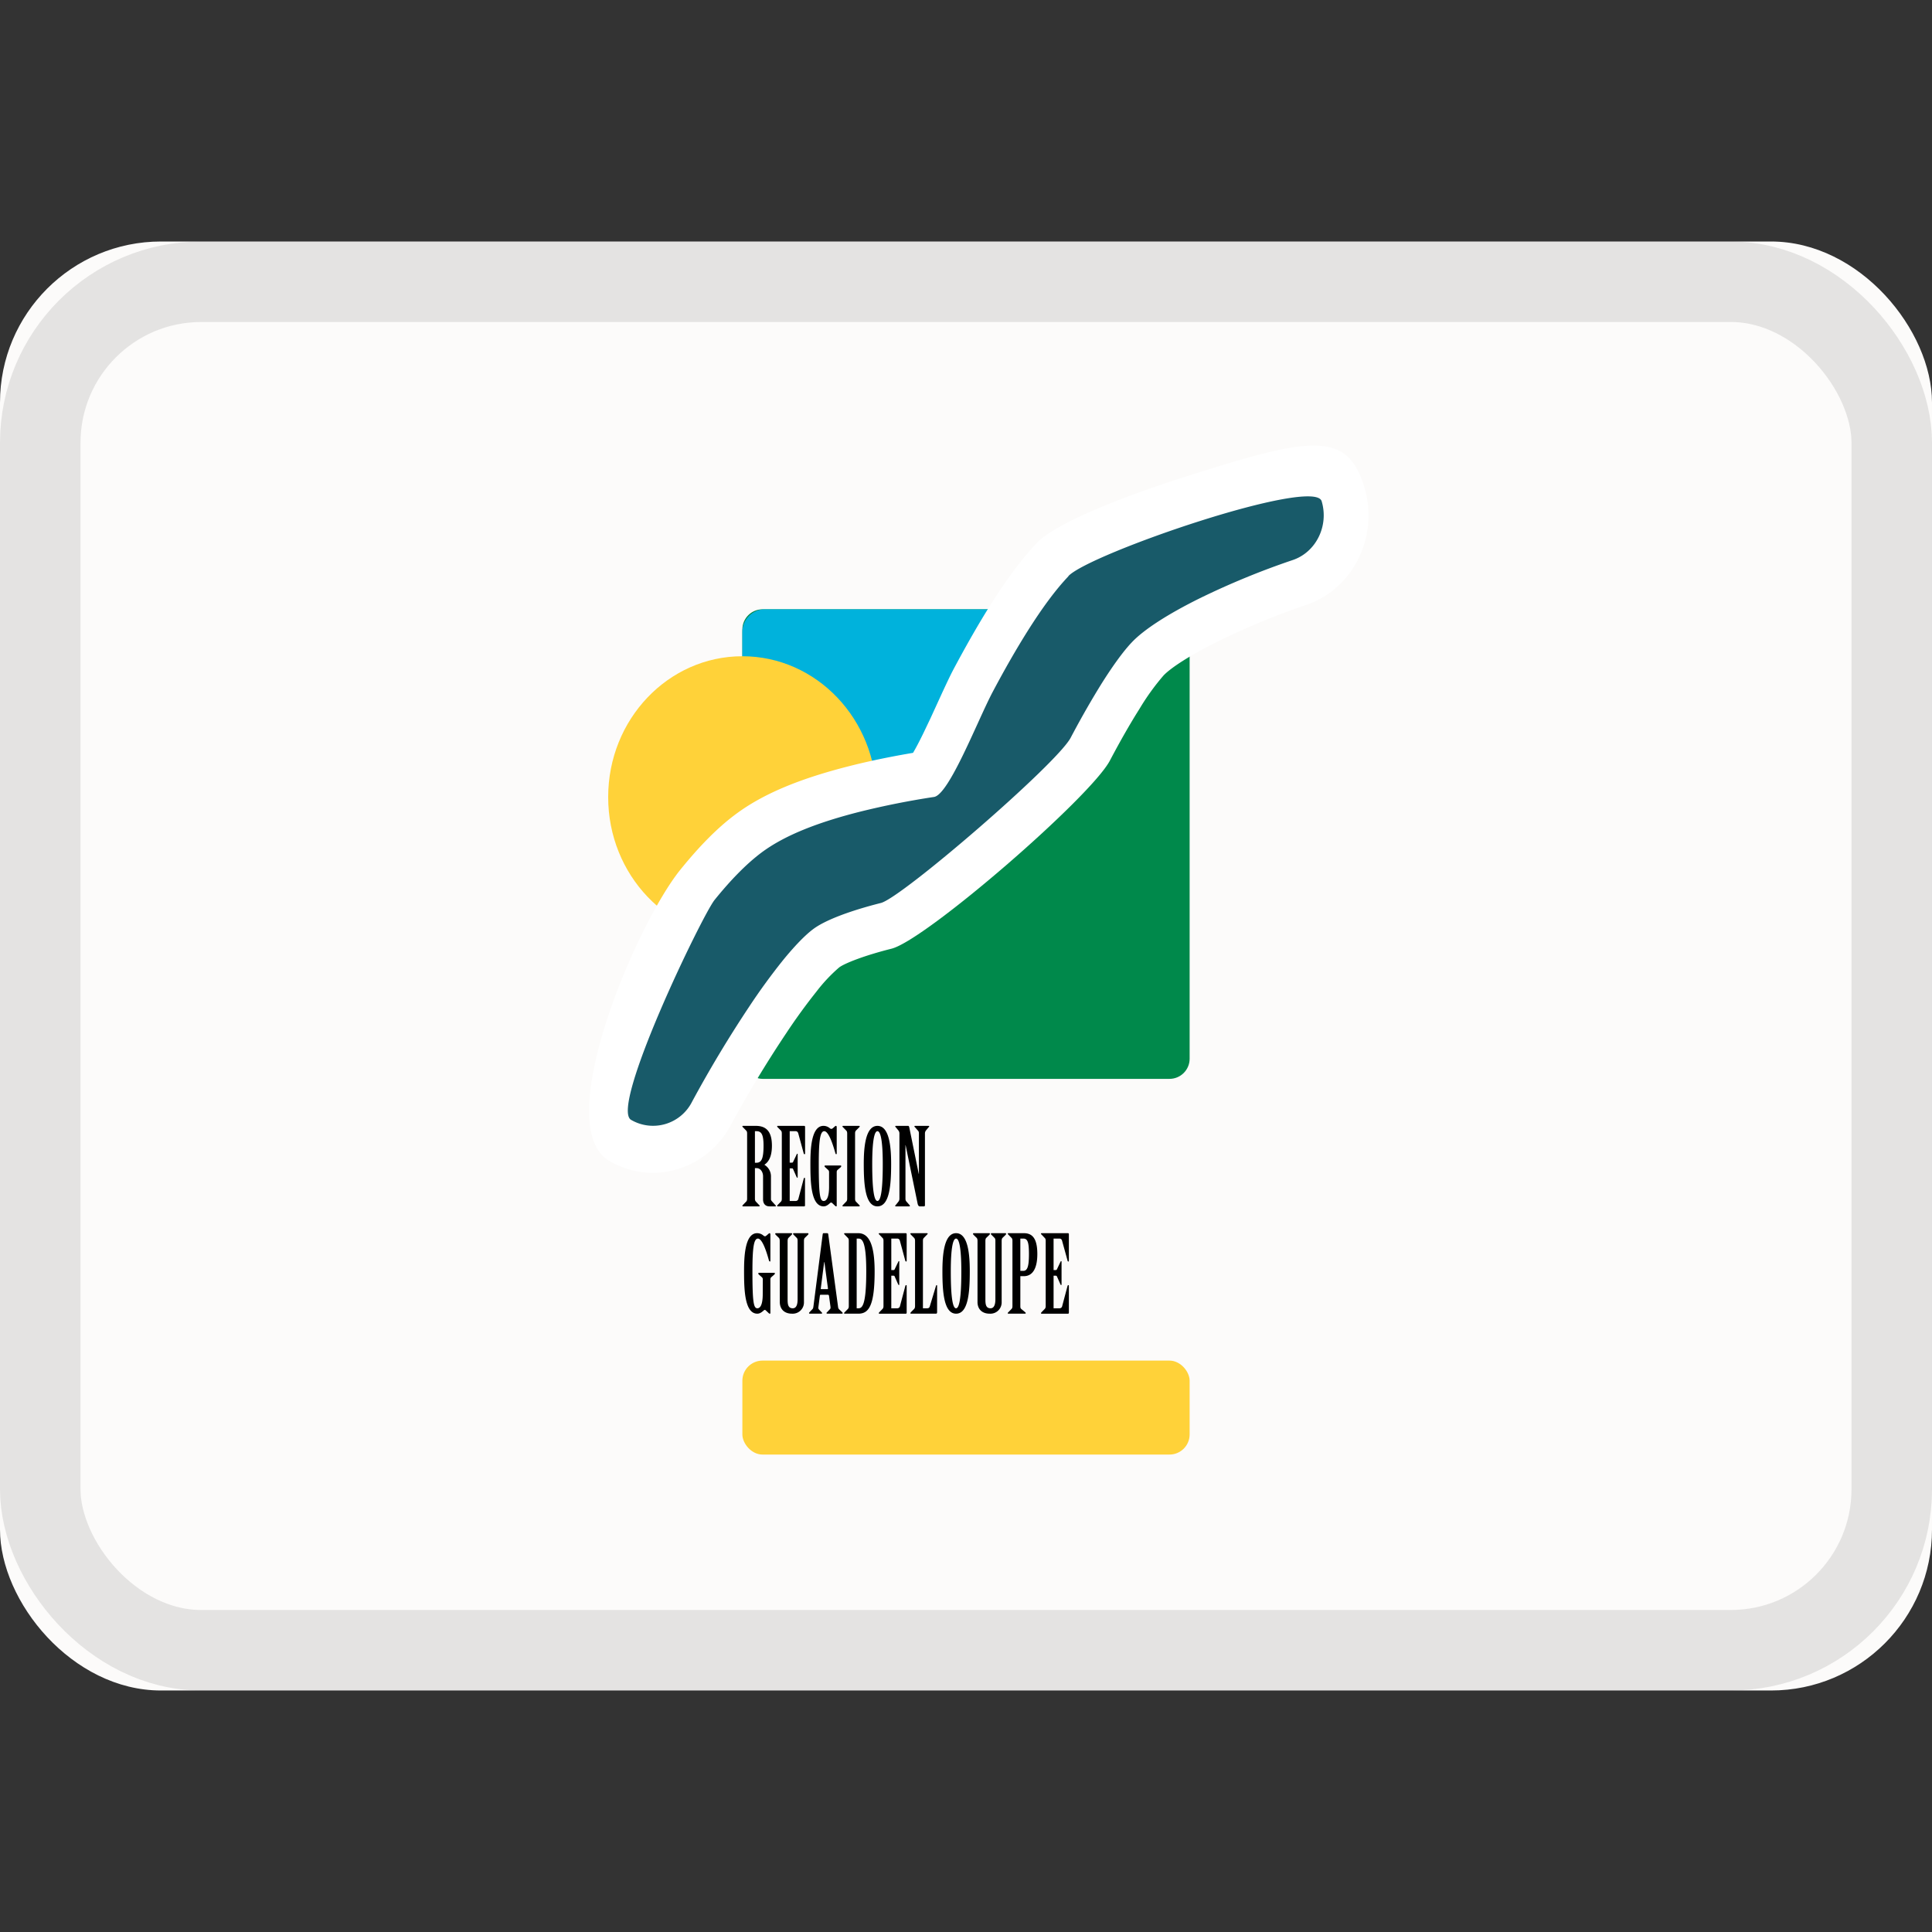 <svg xmlns="http://www.w3.org/2000/svg" viewBox="0 0 24 24"><rect x="0" y="0" width="24" height="24" fill="#333333" stroke="none"/><g fill="none" fill-rule="evenodd"><rect width="24" height="18" y="3" fill="#fcfbfa" rx="2"/><g transform="translate(7 5)"><g transform="translate(0 2.569)"><rect width="5.556" height="5.833" x="2.222" fill="#00894b" rx=".25"/><path fill="#00b2dc" d="M2.222.281C2.222.126 2.35 0 2.5 0h3.89c.153 0 .216.11.14.245L5.041 2.873l-2.617.414-.18 2.254c-.012.162-.023.17-.023.011z"/><ellipse cx="2.222" cy="2.333" fill="#ffd239" rx="1.667" ry="1.75"/></g><rect width="5.556" height="1.167" x="2.222" y="11.902" fill="#ffd239" rx=".25"/><path fill="#000" d="M2.378 9.511H2.4c.044 0 .079.044.079.103V9.9c0 .046.023.086.081.086h.066c.006 0 .013 0 .013-.004s-.005-.01-.01-.015l-.041-.045c-.006-.007-.011-.015-.011-.024v-.279a.167.167 0 0 0-.082-.15c.045-.029.094-.089.094-.237 0-.173-.068-.246-.2-.246h-.16c-.004 0-.007.004-.007.008s.007.008.01.012l.037.038c.01.01.012.022.012.038v.808c0 .016-.003.028-.012.037l-.038.039c-.002.004-.009.008-.009.012s.003.008.008.008h.2c.004 0 .007-.004.007-.008s-.007-.008-.01-.012l-.037-.039c-.009-.01-.012-.021-.012-.037zm0-.459h.02c.062 0 .087.044.087.18 0 .16-.025.212-.088.212h-.019zm.432 0h.073c.016 0 .027.008.033.026l.068.25c.001.006.005.01.01.01.004 0 .007-.003.007-.008v-.332c0-.007-.005-.012-.01-.012h-.33c-.004 0-.007.004-.007.008s.006.008.009.012l.038.038c.009.01.011.022.011.038v.808c0 .016-.002.028-.011.037l-.038.039c-.003.005-.009.008-.009.012s.003.008.008.008h.328c.007 0 .01-.006.01-.012v-.335c0-.004-.002-.008-.006-.008s-.007.003-.009.008l-.068.256c-.005.016-.018.024-.034.024H2.81v-.405h.028c.006 0 .012.002.014.009l.043.097c.003.006.004.01.01.01.003 0 .004-.003.004-.007V9.34c0-.005-.001-.008-.005-.008s-.005.003-.007.008l-.045.094c-.002.006-.008.009-.014.009H2.81zm.489.69c0 .126-.028.177-.067.177-.046 0-.061-.075-.061-.459 0-.281.015-.408.068-.408.056 0 .11.172.138.272.002.008.006.014.01.014.005 0 .007-.004.007-.01v-.32c0-.013-.002-.022-.009-.022-.006 0-.014.006-.025.017-.013.012-.025.021-.032.021a.04.04 0 0 1-.019-.008.119.119 0 0 0-.08-.03c-.156 0-.162.309-.162.473 0 .223.006.527.165.527.028 0 .053-.016.08-.042a.02.02 0 0 1 .012-.005c.006 0 .008.001.013.005l.038.036a.019.019 0 0 0 .013.006c.004 0 .006-.003.006-.007V9.56c0-.013.004-.022.013-.029l.037-.032c.004-.005.006-.008.006-.013 0-.006-.004-.008-.009-.008h-.188c-.006 0-.01.002-.01.008 0 .005.001.008.007.013l.035.032a.036.036 0 0 1 .014.03zm.225.148c0 .016-.003.028-.012.037l-.038.039c-.002.004-.009.008-.009.012s.003.008.008.008h.2c.004 0 .007-.004.007-.008s-.006-.008-.009-.012l-.038-.039c-.009-.01-.011-.021-.011-.037v-.808c0-.016.002-.028.011-.038l.038-.038c.003-.004.009-.008.009-.012s-.003-.008-.008-.008h-.199c-.005 0-.008.004-.008.008s.007.008.01.012l.037.038c.01.01.012.022.012.038zm.376-.904c-.153 0-.17.281-.17.473 0 .252.017.527.17.527.153 0 .17-.275.17-.527 0-.192-.017-.473-.17-.473m0 .066c.038 0 .066.112.066.408 0 .347-.028.459-.066.459-.037 0-.065-.112-.065-.459 0-.296.028-.408.065-.408m.273.838a.059.059 0 0 1-.012.037l-.031.039c-.003.004-.01.008-.01.013 0 .003.003.007.008.007h.168c.005 0 .007-.004.007-.007 0-.005-.005-.01-.008-.013l-.035-.04c-.009-.01-.012-.02-.012-.036v-.664h.002l.149.726c.004.02.014.034.025.034h.053c.01 0 .013-.006.013-.015v-.89c0-.015.004-.026.012-.037l.031-.038c.004-.004.01-.008.01-.014 0-.002-.003-.006-.008-.006h-.168c-.005 0-.008.004-.008.006 0 .006.007.01.01.014l.035.04c.009.009.011.02.011.036v.5h-.002l-.117-.574c-.003-.013-.006-.022-.015-.022h-.153c-.005 0-.007.004-.007.006 0 .006.006.01.009.014l.031.038a.06.06 0 0 1 .012.038zm-1.698 1.185c0 .127-.028.177-.067.177-.046 0-.061-.074-.061-.458 0-.282.015-.408.068-.408.056 0 .11.172.137.272.003.008.007.013.012.013.004 0 .006-.004.006-.01v-.32c0-.013-.002-.022-.009-.022-.006 0-.014.007-.025.017-.013.012-.026.022-.032.022a.04.04 0 0 1-.019-.008.119.119 0 0 0-.08-.031c-.156 0-.162.31-.162.473 0 .223.006.527.165.527.028 0 .053-.016.08-.041.005-.004.009-.006.012-.006.005 0 .008.002.013.006l.038.036a.019.019 0 0 0 .013.005c.004 0 .006-.003.006-.007v-.418c0-.014.004-.023.013-.03l.037-.032c.003-.005.006-.008.006-.013 0-.005-.004-.008-.009-.008H2.43c-.006 0-.01.003-.01.008s.001.008.006.013l.036.032a.036.036 0 0 1 .014.03zm.212.1c0 .083.052.144.152.144a.14.14 0 0 0 .148-.144v-.76c0-.016.003-.03.01-.037l.04-.039c.003-.004.006-.008.006-.012s-.003-.008-.008-.008H2.86c-.005 0-.008.004-.008.008s.003.008.007.012l.039.039c.008.008.01.021.01.037v.725c0 .059-.012.112-.06.112-.06 0-.064-.053-.064-.112v-.725c0-.016.004-.03.01-.037l.04-.039c.003-.004.006-.008.006-.012s-.003-.008-.008-.008h-.194c-.005 0-.008.004-.008.008s.003.008.006.012l.04.039c.007.008.01.021.01.037zm.63.061c.001.012-.001.022-.007.027l-.034.036c-.004.004-.009.008-.009.012s.003.008.01.008h.182c.006 0 .009-.004.009-.008s-.004-.008-.008-.012l-.037-.035c-.008-.008-.012-.022-.013-.036l-.121-.894c-.001-.008-.005-.015-.012-.015H3.23c-.006 0-.008.005-.01.012l-.115.896c-.002.012-.003.025-.01.033l-.036.038c-.004.004-.009.009-.009.013s.003.008.008.008h.146c.006 0 .009-.004.009-.008s-.008-.01-.013-.016l-.028-.03a.031.031 0 0 1-.006-.025l.019-.146c.001-.006.004-.01.007-.01h.094c.007 0 .01.006.012.012zm-.117-.222c-.003 0-.005-.003-.004-.008l.042-.328h.003l.044.326c.001.006-.001.01-.005.01zm.344.209c0 .016-.002.028-.011.037l-.038.039c-.003.005-.01.008-.01.012s.003.008.008.008h.168c.128 0 .204-.09.204-.525 0-.346-.076-.475-.204-.475h-.168c-.005 0-.007.004-.007.008s.006.008.009.012l.038.039c.009.009.011.021.011.037zm.098-.837h.023c.05 0 .096.05.096.408 0 .408-.047.458-.096.458h-.023zm.43 0h.073c.016 0 .028.008.033.025l.068.25c.002.006.005.01.01.01.004 0 .007-.003.007-.008v-.332c0-.007-.005-.012-.01-.012h-.33c-.004 0-.007.004-.007.008s.007.008.01.012l.037.039c.01.009.012.021.012.037v.808c0 .016-.003.028-.012.037l-.038.039c-.002.005-.009.008-.009.012s.003.008.008.008h.329c.006 0 .01-.005.01-.012v-.335c0-.004-.003-.008-.006-.008-.004 0-.008.003-.01.008l-.068.256c-.005.016-.018.024-.034.024h-.073v-.405H4.1c.007 0 .012.003.014.01l.043.097c.003.005.004.009.01.009.003 0 .004-.003.004-.007v-.282c0-.006 0-.008-.005-.008-.003 0-.005.002-.007.008l-.045.093c-.002.007-.007.01-.014.01h-.028zm.295.837c0 .016-.003.028-.011.037l-.039.039c-.002.005-.008.008-.008.012s.002.008.007.008h.311c.01 0 .014-.007.014-.019v-.326c0-.006-.002-.01-.006-.01-.005 0-.005.004-.008.01l-.078.258c-.006.016-.018.02-.033.02h-.051v-.837c0-.016.002-.028.011-.037l.038-.039c.003-.004.01-.008.01-.012s-.003-.008-.008-.008h-.2c-.005 0-.007.004-.007.008s.006.008.008.012l.039.039c.008.009.011.021.011.037zm.51-.904c-.153 0-.17.281-.17.473 0 .252.017.527.17.527.153 0 .17-.275.17-.527 0-.192-.017-.473-.17-.473m0 .067c.037 0 .065.112.065.408 0 .346-.028.458-.066.458-.037 0-.065-.112-.065-.458 0-.296.028-.408.065-.408zm.266.789c0 .083.052.144.152.144a.14.14 0 0 0 .148-.144v-.76c0-.016.003-.03.01-.037l.04-.039c.003-.004.005-.008.005-.012s-.002-.008-.007-.008h-.174c-.005 0-.008.004-.008.008s.003.008.007.012l.039.039c.008.008.01.021.01.037v.725c0 .059-.013.112-.06.112-.06 0-.064-.053-.064-.112v-.725c0-.016.003-.03.01-.037l.04-.039c.003-.004.006-.008.006-.012s-.003-.008-.008-.008h-.194c-.005 0-.008.004-.008.008s.003.008.006.012l.04.039c.007.008.01.021.01.037zm.434.048c0 .016-.002.028-.011.037l-.038.039c-.003.005-.01.008-.01.012s.003.008.008.008h.209c.005 0 .007-.004.007-.008s-.005-.008-.009-.012l-.047-.039c-.01-.008-.011-.021-.011-.037v-.37h.043c.114 0 .168-.103.168-.275 0-.204-.069-.259-.168-.259h-.192c-.005 0-.007.004-.007.008s.006.008.009.012l.038.039c.009.009.011.021.011.037zm.098-.837h.037c.053 0 .07.044.07.192s-.017.209-.07.209h-.037zm.413 0h.072c.017 0 .028.008.033.025l.069.25c0 .006.005.01.01.01.004 0 .006-.003.006-.008v-.332c0-.007-.005-.012-.01-.012h-.329c-.005 0-.008.004-.008.008s.007.008.01.012l.037.039c.01.009.012.021.012.037v.808c0 .016-.003.028-.012.037l-.038.039c-.002.005-.009.008-.009.012s.003.008.008.008h.329c.006 0 .01-.005.01-.012v-.335c0-.004-.002-.008-.006-.008s-.008.003-.01.008l-.068.256c-.005.016-.017.024-.034.024h-.072v-.405h.028c.006 0 .011.003.014.01l.043.097c.002.005.004.009.009.009.003 0 .005-.003.005-.007v-.282c0-.006-.002-.008-.005-.008s-.005.002-.008.008l-.044.093c-.003.007-.008.01-.014.01h-.028z"/><path fill="#fff" fill-rule="nonzero" d="M7.75.914c1.526-.486 1.986-.57 2.198.137.185.614-.14 1.27-.724 1.464a9.16 9.16 0 0 0-1.08.446c-.344.169-.595.33-.69.43a2.92 2.92 0 0 0-.296.41c-.114.18-.239.398-.371.648-.24.454-2.287 2.228-2.712 2.336-.332.083-.58.18-.651.233a1.985 1.985 0 0 0-.278.295 7.291 7.291 0 0 0-.38.523 14.379 14.379 0 0 0-.686 1.137c-.3.562-.978.762-1.513.447-.735-.434.338-2.943.887-3.619.235-.29.455-.514.678-.681.346-.26.806-.448 1.422-.604.3-.076.625-.14.968-.193-.167.026-.192.051-.212.082.04-.062.095-.162.16-.296l.086-.18.149-.325c.06-.129.101-.216.14-.29.16-.3.313-.568.46-.801.2-.317.387-.57.574-.767.223-.235.976-.547 1.87-.832z"/><path fill="#185a69" d="M6.273 2.158c-.162.17-.328.397-.505.677-.141.224-.288.48-.438.763-.184.348-.54 1.273-.727 1.302a10.1 10.1 0 0 0-.919.183c-.525.133-.94.294-1.23.512-.185.14-.376.335-.577.584C1.723 6.37.572 8.753.839 8.911a.542.542 0 0 0 .757-.223A14.988 14.988 0 0 1 2.31 7.5a7.82 7.82 0 0 1 .412-.566c.148-.182.278-.316.378-.391.144-.109.447-.226.843-.326.26-.066 2.184-1.726 2.357-2.052.137-.26.27-.49.393-.687.14-.221.265-.392.367-.499.151-.16.452-.353.846-.548a9.714 9.714 0 0 1 1.15-.473c.292-.097.454-.425.362-.732s-2.882.651-3.146.93z"/></g><rect width="23" height="17" x=".5" y="3.5" stroke="#100f0e" opacity=".1" rx="2"/></g></svg>
